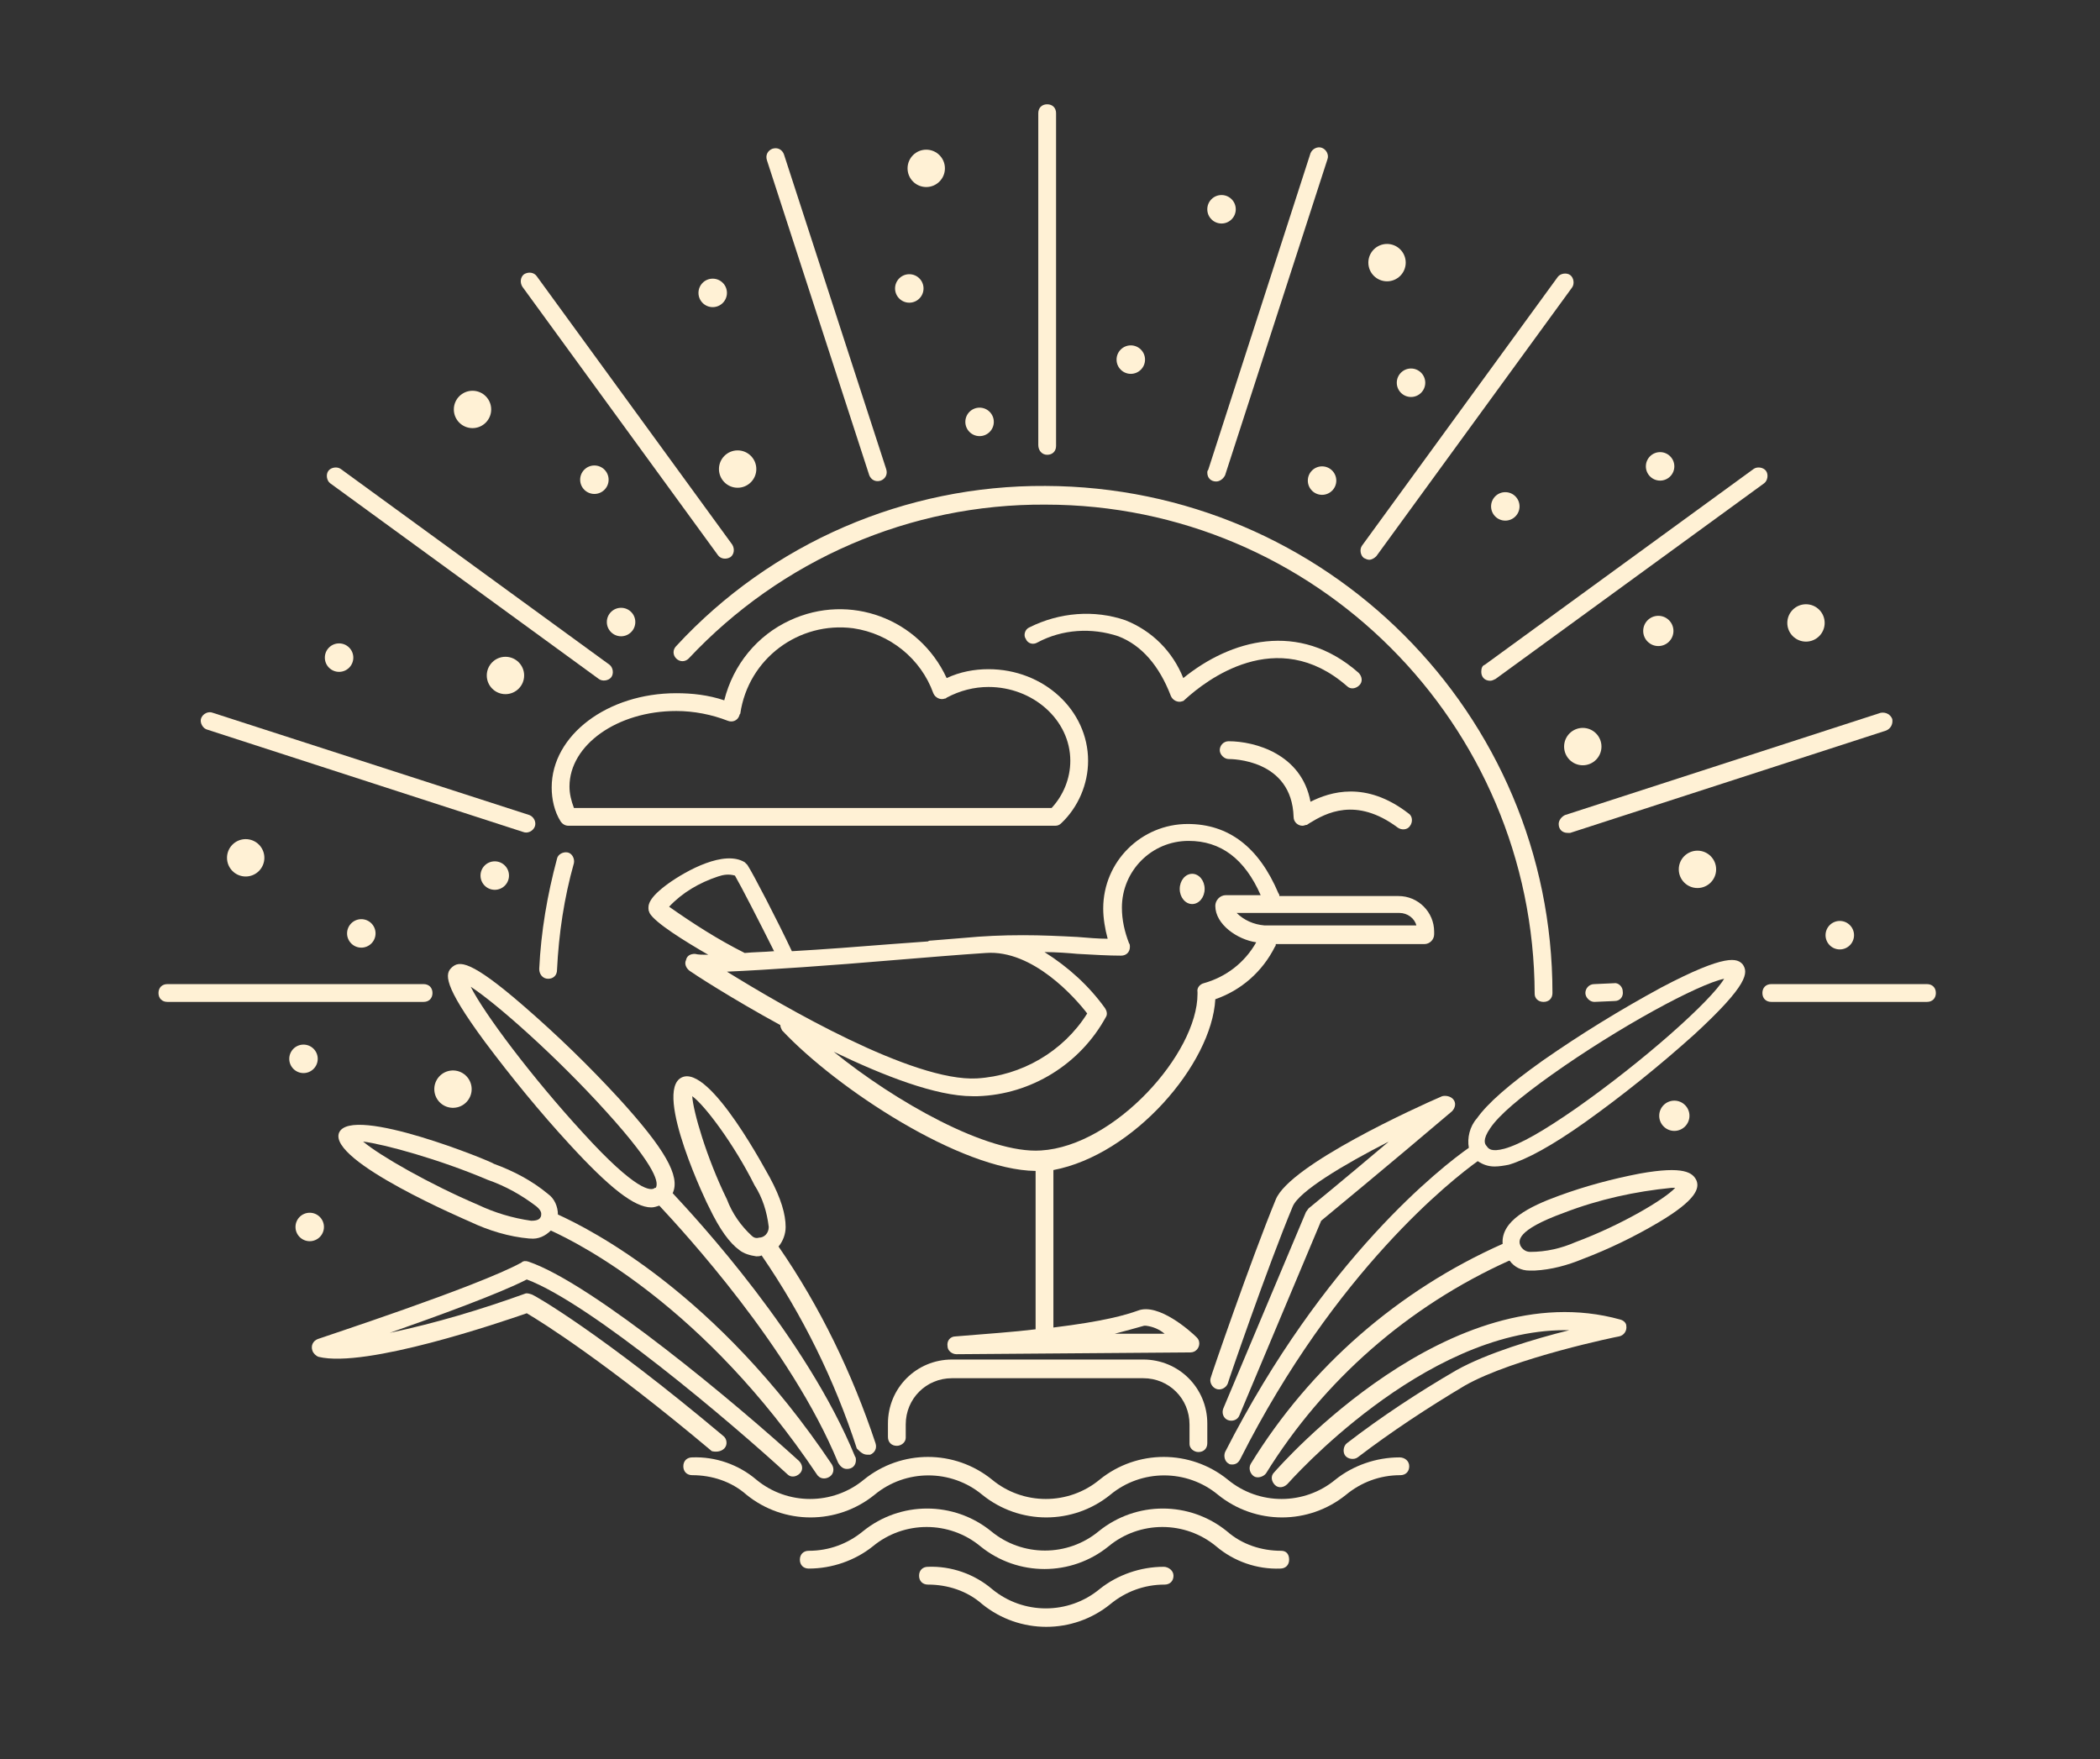 <?xml version="1.0" encoding="utf-8"?>
<!-- Generator: Adobe Illustrator 16.0.0, SVG Export Plug-In . SVG Version: 6.00 Build 0)  -->
<!DOCTYPE svg PUBLIC "-//W3C//DTD SVG 1.1//EN" "http://www.w3.org/Graphics/SVG/1.1/DTD/svg11.dtd">
<svg version="1.1"
	 id="_x36_45765ee-f26e-4d9d-955e-224e7f8dfb80" xmlns:x="http://ns.adobe.com/Extensibility/1.0/" xmlns:i="http://ns.adobe.com/AdobeIllustrator/10.0/" xmlns:graph="http://ns.adobe.com/Graphs/1.0/"
	 xmlns="http://www.w3.org/2000/svg" xmlns:xlink="http://www.w3.org/1999/xlink" xmlns:a="http://ns.adobe.com/AdobeSVGViewerExtensions/3.0/"
	 x="0px" y="0px" width="487px" height="408px" viewBox="326.775 73.14 487 408"
	 enable-background="new 326.775 73.14 487 408" xml:space="preserve">
<rect x="326.775" y="73.14" width="487" height="408" fill="#333333" stroke="none"/>
<path fill="#FFF1D5" d="M608.612,304.862c5.982-2.063,10.935-6.395,13.822-12.171
	c0.204-0.208,0.204-0.412,0.204-0.618h34.453c1.237,0,2.271-1.034,2.271-2.271v-0.618
	c0-4.54-3.716-8.252-8.254-8.252h-27.645c0-0.205,0-0.414-0.206-0.62
	c-4.537-10.727-11.55-16.09-21.041-16.09c-10.727,0-19.599,8.663-19.599,19.599
	c0,2.268,0.414,4.743,1.031,7.013c-2.062,0-4.539-0.206-7.014-0.412
	c-3.92-0.206-8.251-0.412-12.583-0.412c-4.951,0-9.283,0.206-13.615,0.618
	c-2.682,0.206-5.157,0.412-7.633,0.62c-0.207,0-0.62,0-0.827,0.206
	c-2.681,0.206-5.569,0.412-8.458,0.62c-7.633,0.618-15.885,1.238-23.105,1.648
	c-3.3-7.015-9.076-18.152-10.315-20.008c-0.206-0.208-0.412-0.414-0.619-0.62
	c-4.745-2.888-13.409,1.856-17.741,4.951c-4.539,3.301-4.745,4.951-4.539,6.188
	c0,0.207,0.206,0.412,0.206,0.62c1.238,2.27,8.251,6.602,13.615,9.695
	c-1.237,0-2.269,0-3.093-0.206c-1.032,0-1.857,0.414-2.063,1.444
	c-0.413,0.826,0,1.857,0.824,2.478c0.826,0.617,9.696,6.396,21.042,12.584
	c0,0.413,0.207,0.826,0.412,1.237c12.792,13.616,41.466,32.388,58.795,32.595v36.722
	c-4.952,0.619-11.14,1.031-18.566,1.65c-1.238,0-2.062,1.031-1.858,2.27
	c0,1.031,1.032,1.857,2.063,1.857l0,0l54.257-0.414c1.239,0,2.062-1.031,2.062-2.063
	c0-0.618-0.205-1.031-0.618-1.443c-1.443-1.445-8.872-8.045-13.615-6.188
	c-2.89,1.031-7.84,2.476-19.599,3.919v-36.516
	C589.632,340.965,607.786,319.923,608.612,304.862z M592.107,380.573c0.206,0,0.412,0,0.412,0
	c1.649,0.207,3.095,0.826,4.333,1.857h-11.554
	C587.774,381.81,589.838,381.192,592.107,380.573L592.107,380.573z M655.234,287.739H619.958
	c-2.476-0.208-4.745-1.237-6.394-2.888h37.751
	C653.17,284.851,654.823,286.087,655.234,287.739L655.234,287.739z M493.292,276.394
	c1.237-0.414,2.475-0.62,3.919-0.208c1.444,2.477,5.777,10.936,9.077,17.535
	c-2.475,0.208-4.744,0.208-6.808,0.414l0,0c-6.188-3.096-11.965-6.809-17.535-10.729
	C485.04,280.106,488.959,277.837,493.292,276.394z M534.138,295.784
	c7.633-0.618,14.853-1.238,21.249-1.649c10.934-0.824,20.836,10.522,23.517,14.028
	c-5.568,8.872-15.266,14.441-25.58,15.06c-14.854,0.827-44.973-16.709-57.97-24.755
	C504.843,298.053,519.697,297.021,534.138,295.784L534.138,295.784z M520.11,317.035
	c11.552,5.569,23.724,10.313,32.182,10.313c0.413,0,0.825,0,1.237,0
	c12.379-0.411,23.725-7.425,29.707-18.36c0.412-0.62,0.206-1.443-0.206-2.062
	c-3.713-5.157-8.46-9.49-14.029-12.997c2.682,0,5.365,0.206,7.633,0.412
	c3.714,0.206,7.222,0.414,10.109,0.414l0,0c1.238,0,2.063-0.826,2.063-2.063
	c0-0.208,0-0.618-0.208-0.826c-1.03-2.681-1.65-5.363-1.65-8.252
	c0-8.458,6.809-15.472,15.471-15.472c7.428,0,13,4.126,16.711,12.585h-8.044
	c-1.445,0-2.477,1.237-2.477,2.475c0,4.331,5.155,7.838,9.49,8.458
	c-2.684,4.745-7.014,8.046-12.173,9.491c-0.824,0.205-1.65,1.028-1.444,2.062v0.413
	c0,13.823-19.186,35.278-36.308,36.309C555.8,340.757,534.344,328.585,520.11,317.035
	L520.11,317.035z"/>
<ellipse fill="#FFF1D5" cx="603.248" cy="279.281" rx="2.889" ry="3.507"/>
<path fill="#FFF1D5" d="M630.686,259.064c-2.064-11.141-12.997-14.029-18.979-14.029
	c-1.24,0-2.064,1.031-2.064,2.063c0,1.031,1.03,2.063,2.064,2.063l0,0
	c0.618,0,14.645,0,15.059,13.41c0,1.238,1.03,2.061,2.064,2.061
	c0.411,0,0.618-0.206,1.029-0.206l0.618-0.412c3.715-2.27,10.729-6.189,20.425,1.032
	c0.824,0.618,2.268,0.618,2.888-0.414c0.618-0.823,0.618-2.268-0.414-2.887l0,0
	C643.477,254.112,635.223,256.794,630.686,259.064z"/>
<path fill="#FFF1D5" d="M601.186,230.387c-2.478-6.188-7.221-10.933-13.412-13.408
	c-7.219-2.477-15.265-1.858-22.278,1.65c-1.033,0.413-1.444,1.856-0.826,2.683
	c0.414,1.03,1.651,1.443,2.682,0.823c5.775-3.093,12.584-3.506,18.772-1.443
	c5.365,2.063,9.49,6.807,12.172,13.822c0.412,1.031,1.651,1.65,2.682,1.237
	c0.208,0,0.413-0.206,0.619-0.412c4.745-4.333,21.248-17.329,37.545-3.095
	c0.825,0.826,2.064,0.619,2.889-0.206c0.826-0.825,0.62-2.063-0.205-2.889l0,0
	C628.003,216.979,612.118,221.518,601.186,230.387z"/>
<path fill="#FFF1D5" d="M454.713,255.763c0,2.683,0.62,5.57,2.063,7.839
	c0.413,0.619,1.032,1.03,1.856,1.03h112.844c0.62,0,1.032-0.206,1.444-0.618
	c3.921-3.714,6.189-9.077,6.189-14.441c0-11.759-10.314-21.249-23.104-21.249
	c-3.301,0-6.602,0.618-9.695,2.062c-6.397-13.821-22.487-19.803-36.309-13.408
	c-7.633,3.506-13.203,10.314-15.267,18.566c-3.713-1.237-7.425-1.65-11.14-1.65
	C467.71,233.895,454.713,243.592,454.713,255.763z M483.595,238.021
	c4.125,0,8.252,0.826,11.965,2.27c1.031,0.412,2.27,0,2.682-1.238
	c0-0.206,0.206-0.413,0.206-0.413c1.858-12.791,13.617-21.455,26.2-19.804
	c8.458,1.238,15.679,7.014,18.566,15.059c0.414,1.032,1.65,1.65,2.682,1.237
	c0.206,0,0.206,0,0.414-0.206c3.093-1.65,6.395-2.476,9.695-2.476
	c10.315,0,18.979,7.633,18.979,17.123c0,4.126-1.649,8.045-4.333,10.934H459.871
	c-0.619-1.651-1.031-3.301-1.031-4.951C458.84,245.86,469.98,238.021,483.595,238.021
	L483.595,238.021z"/>
<path fill="#FFF1D5" d="M711.967,302.177c-9.49,5.16-18.568,10.732-27.439,16.92
	c-7.839,5.57-12.791,9.903-15.265,13.41c-1.651,1.854-2.271,4.538-1.857,6.807
	c-6.188,4.333-33.627,25.581-56.526,70.553c-0.412,1.033,0,2.271,0.828,2.683l0,0
	c0.204,0.205,0.618,0.205,0.823,0.205c0.826,0,1.444-0.411,1.856-1.236
	c22.075-43.735,49.307-64.983,55.082-69.11c1.238,0.825,2.477,1.239,3.919,1.239
	c1.033,0,2.27-0.207,3.301-0.414c4.127-1.238,9.903-4.331,17.742-9.901
	c8.664-6.188,17.123-12.998,25.167-20.217c12.79-11.761,12.585-14.443,11.348-16.299
	C729.708,295.373,727.233,294.134,711.967,302.177z M692.164,330.237
	c-7.43,5.158-12.794,8.252-16.506,9.285c-3.094,0.823-3.712,0-4.127-0.62
	c-0.412-0.413-1.03-1.443,0.826-4.126c2.064-3.094,7.013-7.22,14.235-12.378
	c15.678-11.14,34.037-21.044,40.021-22.281C723.517,305.275,708.045,319.097,692.164,330.237z"/>
<path fill="#FFF1D5" d="M707.014,345.297c-6.396,1.237-12.583,2.888-18.772,5.157
	c-6.809,2.475-13.408,5.778-12.997,11.14l0,0c-24.137,10.728-44.559,28.468-58.382,50.955
	c-0.618,1.032-0.205,2.269,0.619,2.888s2.27,0.207,2.888-0.619
	c13.409-21.66,33.007-38.783,56.319-49.304c0,0,0,0,0.207,0
	c1.031,1.444,2.683,2.269,4.537,2.269c0.415,0,0.824,0,1.24,0
	c3.919-0.205,7.633-1.237,11.139-2.683c5.983-2.269,11.964-5.156,17.536-8.457
	c9.075-5.363,9.489-8.046,8.87-9.696C719.393,345.091,717.331,343.44,707.014,345.297z
	 M692.164,361.182c-3.302,1.442-6.812,2.27-10.524,2.27c-1.03,0-1.855-0.62-2.27-1.444
	c-0.411-1.034-1.236-3.507,10.11-7.633c8.044-3.095,16.502-4.952,24.963-5.777
	c0.205,0,0.618,0,0.823,0C712.791,351.28,702.683,357.262,692.164,361.182z"/>
<path fill="#FFF1D5" d="M405.409,335.807c-2.682,6.601,29.914,20.426,30.326,20.63
	c4.332,2.063,9.077,3.507,13.822,3.922h0.206c1.856,0.205,3.507-0.622,4.745-1.858
	c6.808,3.094,35.689,17.739,61.682,56.525c0.62,1.03,1.858,1.236,2.889,0.618
	c1.032-0.618,1.238-1.856,0.619-2.89c-26.819-40.021-56.319-54.669-63.54-57.968
	c0-1.857-0.825-3.713-2.27-4.744c-3.713-3.096-8.045-5.365-12.583-7.015
	C441.098,342.613,408.297,329.207,405.409,335.807z M439.86,346.74
	c4.126,1.445,7.84,3.508,11.347,6.189c1.443,1.239,1.03,1.857,1.03,2.27
	c-0.206,0.414-0.412,1.034-2.27,1.034c-4.331-0.62-8.457-1.858-12.377-3.716
	c-11.139-4.744-22.693-11.347-26.612-14.647C415.93,338.489,428.721,341.995,439.86,346.74
	L439.86,346.74z"/>
<path fill="#FFF1D5" d="M604.692,409.867L604.692,409.867c1.237,0,2.062-0.824,2.062-2.062v-4.54
	c0-8.249-6.602-14.851-14.853-14.851h-44.354c-8.251,0-14.854,6.602-14.854,14.851v3.098
	c0,1.236,0.826,2.061,2.064,2.061c1.031,0,2.063-0.824,2.063-1.855l0,0v-3.096
	c0-5.982,4.745-10.726,10.727-10.726h44.354c5.982,0,10.728,4.743,10.728,10.726v4.541
	C602.629,409.042,603.66,409.867,604.692,409.867z"/>
<path fill="#FFF1D5" d="M527.949,410.485c0.207,0,0.413,0,0.619,0
	c1.03-0.41,1.649-1.442,1.238-2.681l0,0c-5.364-16.091-12.791-31.564-22.487-45.593
	c1.032-1.238,1.65-2.886,1.65-4.537c0-2.888-1.031-6.601-3.714-11.552
	c-0.205-0.206-13.821-26.407-20.423-23.105c-6.601,3.302,6.188,29.912,6.395,30.119
	c2.476,5.158,4.745,8.252,7.015,9.901c1.031,0.827,2.475,1.238,3.919,1.444
	c0.414,0,0.826,0,1.238-0.206c9.489,13.822,16.917,28.882,22.073,44.767
	C526.299,409.867,526.918,410.485,527.949,410.485z M501.13,359.737
	c-2.476-2.269-4.538-5.157-5.776-8.457c-4.745-9.694-7.839-20.425-8.045-23.932
	c2.888,2.064,9.696,11.141,14.44,20.633c1.857,2.885,2.889,6.188,3.302,9.693
	c0,1.443-1.032,2.476-2.271,2.476C502.162,360.359,501.544,360.15,501.13,359.737
	L501.13,359.737z"/>
<path fill="#FFF1D5" d="M523.204,413.788c1.238,0,2.062-0.825,2.062-2.063
	c0-0.206,0-0.617-0.206-0.824c-11.346-27.645-36.514-54.876-42.291-61.063
	c1.855-3.92-1.857-10.314-12.378-21.87c-7.014-7.633-14.235-14.647-22.074-21.453
	c-12.583-10.935-15.06-10.522-16.711-9.078c-1.649,1.443-2.268,3.919,7.633,17.33
	c6.19,8.252,12.585,16.09,19.599,23.724c9.283,10.108,15.06,14.647,18.979,14.647
	c0.619,0,1.238-0.207,1.857-0.414c5.569,5.984,30.531,33.009,41.466,59.621
	C521.76,413.374,522.378,413.788,523.204,413.788z M461.935,335.807
	c-11.759-12.79-22.9-27.645-25.994-33.835c5.777,3.714,19.804,16.095,31.358,28.883
	c12.17,13.41,12.17,16.71,11.551,17.742c0,0,0,0-0.206,0l0,0
	C477.819,349.422,474.312,349.422,461.935,335.807z"/>
<path fill="#FFF1D5" d="M494.735,409.042c0.826-0.824,0.619-2.269-0.206-2.888l0,0
	c-28.469-23.929-43.733-32.596-44.354-32.803c-0.619-0.205-1.238-0.411-1.651-0.205
	c-10.314,3.713-20.629,6.809-31.357,9.079c11.141-3.922,25.375-9.079,31.77-12.38
	c14.854,5.569,47.448,33.215,60.444,45.18c0.826,0.824,2.063,0.618,2.889-0.208
	c0.825-0.822,0.619-2.063-0.206-2.887c-14.028-12.791-47.656-41.055-62.715-46.211
	c-0.618-0.206-1.238-0.206-1.649,0.207c-10.109,5.57-46.831,17.535-47.242,17.74
	c-1.032,0.413-1.65,1.444-1.238,2.683c0.206,0.618,0.825,1.238,1.444,1.444
	c10.934,2.684,42.292-8.047,48.274-10.109c3.507,2.062,18.361,11.347,42.91,31.976
	C492.673,409.867,493.911,409.867,494.735,409.042L494.735,409.042z"/>
<path fill="#FFF1D5" d="M629.652,354.168l-19.185,45.591c-0.413,1.031,0,2.269,1.032,2.682
	c1.031,0.412,2.268,0,2.683-1.032l18.979-45.176c2.476-2.064,15.267-12.586,30.327-25.378
	c0.825-0.824,1.029-2.062,0.206-2.889c-0.618-0.618-1.652-0.823-2.476-0.618
	c-5.777,2.477-35.277,15.885-38.579,23.932c-5.776,14.027-15.06,41.054-15.06,41.26
	c-0.412,1.031,0.206,2.27,1.235,2.68c1.034,0.414,2.273-0.204,2.685-1.236
	c0-0.207,9.283-27.23,15.059-41.054c1.445-3.507,11.762-9.696,22.282-15.06
	c-10.729,9.077-18.568,15.474-18.568,15.474C630.068,353.549,629.86,353.959,629.652,354.168z
	"/>
<path fill="#FFF1D5" d="M702.477,379.13c-39.401-10.935-78.601,33.624-80.25,35.483
	c-0.826,0.823-0.619,2.061,0.207,2.886c0.823,0.826,2.062,0.621,2.888-0.205
	c0.411-0.415,31.357-35.688,64.364-35.688c0.414,0,0.62,0,1.032,0
	c-8.252,2.061-19.188,5.361-26.201,9.281c-8.871,5.158-17.328,10.729-25.375,16.916
	c-0.822,0.618-1.031,2.062-0.412,2.89c0.619,0.824,2.063,1.03,2.888,0.413l0,0
	c7.841-5.985,16.301-11.554,24.964-16.712c11.346-6.395,35.482-11.346,35.688-11.346
	c1.033-0.206,1.856-1.239,1.648-2.477C703.918,379.956,703.303,379.336,702.477,379.13z"/>
<path fill="#FFF1D5" d="M684.734,305.482c1.239,0,2.064-0.825,2.064-2.063l0,0
	c0-64.778-52.605-117.384-117.59-117.59c-32.388-0.207-63.539,13.203-85.613,37.133
	c-0.825,0.825-0.825,2.063,0,2.888c0.826,0.825,2.062,0.825,2.888,0l0,0
	c21.456-22.898,51.368-35.896,82.726-35.689c62.507,0,113.258,50.75,113.465,113.463
	C682.673,304.657,683.497,305.482,684.734,305.482L684.734,305.482z"/>
<path fill="#FFF1D5" d="M453.888,300.117L453.888,300.117c1.238,0,2.063-0.826,2.063-2.063
	c0.412-8.458,1.651-16.709,3.919-24.755c0.207-1.032-0.413-2.27-1.444-2.475
	c-1.032-0.207-2.27,0.412-2.476,1.443l0,0c-2.27,8.459-3.714,16.917-4.126,25.581
	C451.826,299.084,452.65,300.117,453.888,300.117z"/>
<path fill="#FFF1D5" d="M651.315,411.107c-5.362,0-10.727,1.855-14.853,5.155
	c-7.221,5.984-17.742,5.984-24.963,0c-8.664-7.015-21.043-7.015-29.707,0
	c-7.222,5.984-17.742,5.984-24.963,0c-8.664-7.015-21.042-7.015-29.706,0
	c-7.221,5.984-17.743,5.984-24.963,0c-4.125-3.508-9.489-5.362-14.852-5.155
	c-1.239,0-2.064,0.824-2.064,2.062c0,1.238,0.825,2.064,2.064,2.064
	c4.538,0,9.076,1.441,12.583,4.537c8.666,7.015,21.043,7.015,29.706,0
	c7.222-5.982,17.742-5.982,24.962,0c8.665,7.015,21.044,7.015,29.707,0
	c7.222-5.982,17.744-5.982,24.963,0c8.663,7.015,21.041,7.015,29.706,0
	c3.507-2.891,7.839-4.537,12.584-4.537c1.237,0,2.063-0.826,2.063-2.064
	C653.584,411.931,652.551,411.107,651.315,411.107z"/>
<path fill="#FFF1D5" d="M623.876,432.767c-4.538,0-9.076-1.445-12.582-4.539
	c-8.665-7.012-21.043-7.012-29.707,0c-7.221,5.982-17.742,5.982-24.963,0
	c-8.665-7.012-21.042-7.012-29.707,0c-3.508,2.889-7.84,4.539-12.585,4.539
	c-1.238,0-2.062,0.825-2.062,2.063c0,1.237,0.825,2.062,2.062,2.062
	c5.364,0,10.728-1.857,14.855-5.157c7.22-5.982,17.741-5.982,24.961,0
	c8.665,7.016,21.042,7.016,29.708,0c7.219-5.982,17.74-5.982,24.958,0
	c4.129,3.509,9.491,5.363,14.855,5.157c1.238,0,2.062-0.824,2.062-2.062
	C625.733,433.592,625.116,432.767,623.876,432.767z"/>
<path fill="#FFF1D5" d="M596.646,436.479c-5.364,0-10.728,1.857-14.853,5.158
	c-7.222,5.983-17.742,5.983-24.963,0c-4.125-3.506-9.49-5.364-14.854-5.158
	c-1.237,0-2.063,0.827-2.063,2.063c0,1.239,0.826,2.064,2.063,2.064
	c4.539,0,9.078,1.442,12.584,4.537c8.665,7.015,21.044,7.015,29.707,0
	c3.506-2.887,7.84-4.537,12.585-4.537c1.237,0,2.062-0.825,2.062-2.064
	C598.916,437.306,597.677,436.479,596.646,436.479z"/>
<path fill="#FFF1D5" d="M606.754,182.734c0,1.238,0.825,2.062,2.061,2.062
	c0.828,0,1.652-0.619,2.064-1.444l23.726-73.235c0.412-1.031-0.206-2.269-1.238-2.683
	c-1.03-0.413-2.27,0.207-2.681,1.239l-23.726,73.441
	C606.754,182.321,606.754,182.527,606.754,182.734z"/>
<path fill="#FFF1D5" d="M773.65,301.354H737.545c-1.235,0-2.062,0.823-2.062,2.064
	c0,1.238,0.827,2.063,2.062,2.063h36.104c1.236,0,2.062-0.825,2.062-2.063
	C775.712,302.177,774.886,301.354,773.65,301.354z"/>
<path fill="#FFF1D5" d="M696.494,301.354c-1.237,0-2.062,1.031-2.062,2.064
	c0,1.031,1.032,2.063,2.062,2.063l0,0l4.745-0.207c1.238,0,2.064-1.033,1.856-2.27
	c0-1.033-1.031-2.063-2.063-1.856L696.494,301.354z"/>
<path fill="#FFF1D5" d="M688.242,264.221c0,1.238,0.826,2.063,2.064,2.063c0.205,0,0.412,0,0.619,0
	l73.232-23.723c1.034-0.413,1.652-1.445,1.446-2.683
	c-0.412-1.031-1.446-1.65-2.683-1.443l0,0l-73.235,23.724
	C688.862,262.571,688.242,263.395,688.242,264.221z"/>
<path fill="#FFF1D5" d="M670.293,228.943c0,1.238,0.825,2.063,2.063,2.063
	c0.412,0,0.824-0.206,1.238-0.412l62.301-45.385c0.826-0.619,1.032-2.063,0.414-2.889
	c-0.619-0.825-2.063-1.032-2.888-0.412l-62.304,45.385
	C670.5,227.499,670.293,228.12,670.293,228.943z"/>
<path fill="#FFF1D5" d="M644.299,202.951c0.619,0,1.239-0.413,1.653-0.826l45.384-62.301
	c0.619-0.825,0.411-2.27-0.411-2.888c-0.825-0.619-2.271-0.414-2.889,0.413l0,0
	l-45.386,62.302c-0.62,0.825-0.414,2.27,0.41,2.889
	C643.477,202.744,643.888,202.951,644.299,202.951L644.299,202.951z"/>
<path fill="#FFF1D5" d="M528.362,183.352c0.413,1.032,1.444,1.65,2.682,1.239
	c1.032-0.413,1.649-1.444,1.237-2.682l-23.723-73.029
	c-0.414-1.031-1.444-1.65-2.683-1.238c-1.032,0.413-1.65,1.445-1.238,2.683
	L528.362,183.352z"/>
<path fill="#FFF1D5" d="M493.292,201.919c0.619,0.825,1.856,1.032,2.889,0.413
	c0.824-0.619,1.03-1.857,0.412-2.889l-45.385-62.303
	c-0.619-0.825-1.857-1.031-2.889-0.412c-0.825,0.619-1.032,1.856-0.413,2.888l0,0
	L493.292,201.919z"/>
<path fill="#FFF1D5" d="M465.647,230.595c0.826,0.619,2.271,0.412,2.888-0.413
	c0.619-0.825,0.413-2.269-0.413-2.888l-62.301-45.385
	c-0.826-0.62-2.269-0.413-2.888,0.412c-0.619,0.826-0.413,2.27,0.413,2.889
	L465.647,230.595z"/>
<path fill="#FFF1D5" d="M374.877,242.354l73.235,23.724c1.032,0.412,2.27-0.207,2.684-1.238
	c0.412-1.031-0.208-2.269-1.239-2.683l0,0l-73.442-23.723
	c-1.032-0.414-2.27,0.206-2.682,1.237C373.02,240.703,373.845,242.147,374.877,242.354
	L374.877,242.354z"/>
<path fill="#FFF1D5" d="M427.07,303.418c0-1.241-0.825-2.064-2.063-2.064l0,0H365.594
	c-1.238,0-2.063,0.823-2.063,2.064c0,1.238,0.826,2.063,2.063,2.063h59.414
	C426.245,305.482,427.07,304.657,427.07,303.418L427.07,303.418z"/>
<path fill="#FFF1D5" d="M569.621,178.607c1.236,0,2.062-0.824,2.062-2.062l0,0V99.389
	c0-1.238-0.826-2.063-2.062-2.063c-1.237,0-2.063,0.825-2.063,2.063v76.95
	C567.558,177.577,568.384,178.607,569.621,178.607L569.621,178.607z"/>
<circle fill="#FFF1D5" cx="720.423" cy="274.741" r="4.332"/>
<circle fill="#FFF1D5" cx="753.431" cy="290.008" r="3.302"/>
<circle fill="#FFF1D5" cx="745.592" cy="217.598" r="4.332"/>
<ellipse fill="#FFF1D5" cx="693.83" cy="246.273" rx="4.333" ry="4.333"/>
<ellipse fill="#FFF1D5" cx="648.435" cy="134.043" rx="4.333" ry="4.333"/>
<ellipse fill="#FFF1D5" cx="443.993" cy="229.78" rx="4.332" ry="4.332"/>
<ellipse fill="#FFF1D5" cx="436.353" cy="168.089" rx="4.332" ry="4.332"/>
<ellipse fill="#FFF1D5" cx="497.836" cy="181.916" rx="4.332" ry="4.332"/>
<ellipse fill="#FFF1D5" cx="541.575" cy="112.181" rx="4.332" ry="4.332"/>
<path fill="#FFF1D5" d="M431.581,321.386c2.39-0.134,4.434,1.697,4.567,4.086
	c0.132,2.389-1.696,4.434-4.085,4.563c-2.39,0.135-4.433-1.695-4.566-4.084
	C427.364,323.562,429.192,321.517,431.581,321.386z"/>
<ellipse fill="#FFF1D5" cx="383.752" cy="272.067" rx="4.333" ry="4.333"/>
<circle fill="#FFF1D5" cx="711.348" cy="219.455" r="3.507"/>
<circle fill="#FFF1D5" cx="715.061" cy="331.887" r="3.508"/>
<circle fill="#FFF1D5" cx="675.863" cy="190.573" r="3.3"/>
<circle fill="#FFF1D5" cx="633.367" cy="184.59" r="3.301"/>
<circle fill="#FFF1D5" cx="589.012" cy="156.534" r="3.301"/>
<circle fill="#FFF1D5" cx="441.511" cy="276.185" r="3.302"/>
<circle fill="#FFF1D5" cx="553.943" cy="170.975" r="3.301"/>
<circle fill="#FFF1D5" cx="711.761" cy="181.29" r="3.301"/>
<circle fill="#FFF1D5" cx="610.054" cy="121.67" r="3.301"/>
<circle fill="#FFF1D5" cx="464.616" cy="184.384" r="3.3"/>
<circle fill="#FFF1D5" cx="397.157" cy="318.684" r="3.301"/>
<circle fill="#FFF1D5" cx="470.806" cy="217.391" r="3.301"/>
<circle fill="#FFF1D5" cx="410.566" cy="289.596" r="3.301"/>
<circle fill="#FFF1D5" cx="492.055" cy="141.062" r="3.301"/>
<circle fill="#FFF1D5" cx="398.601" cy="357.674" r="3.299"/>
<circle fill="#FFF1D5" cx="653.997" cy="161.898" r="3.301"/>
<circle fill="#FFF1D5" cx="405.409" cy="225.643" r="3.301"/>
<circle fill="#FFF1D5" cx="537.645" cy="140.031" r="3.301"/>
</svg>
